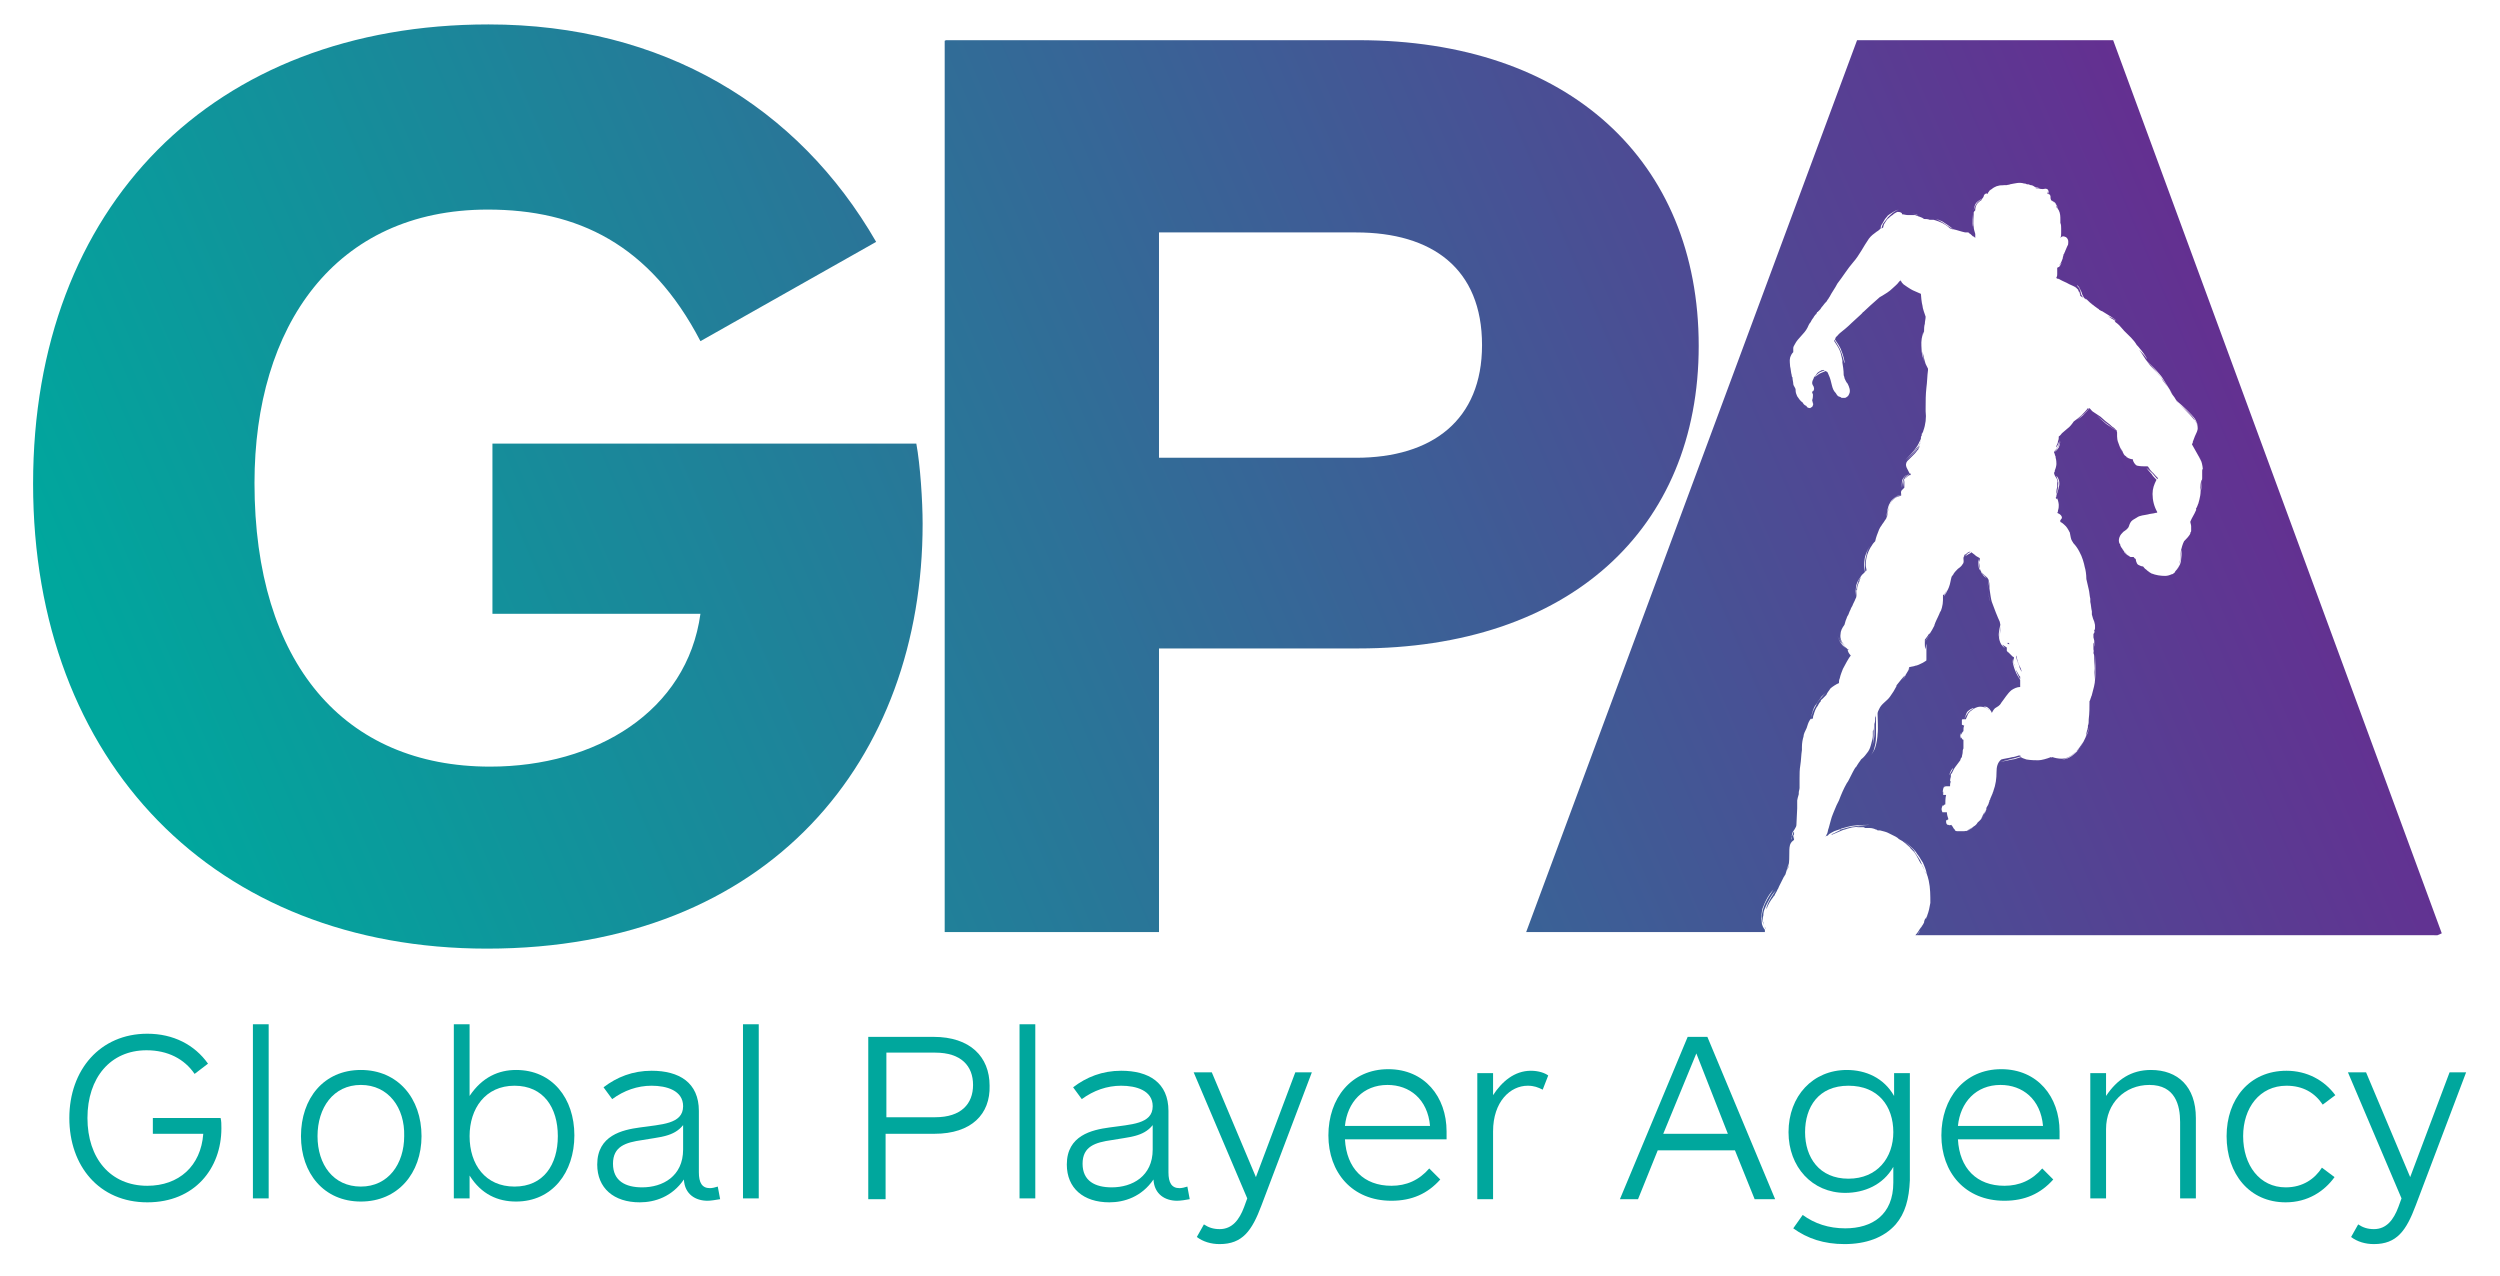 <?xml version="1.0" encoding="utf-8"?>
<!-- Generator: Adobe Illustrator 21.0.0, SVG Export Plug-In . SVG Version: 6.00 Build 0)  -->
<svg version="1.1" id="Layer_1" xmlns="http://www.w3.org/2000/svg" xmlns:xlink="http://www.w3.org/1999/xlink" x="0px" y="0px"
	 viewBox="0 0 317.3 162" style="enable-background:new 0 0 317.3 162;" xml:space="preserve">
<style type="text/css">
	.st0{fill:#00A79D;}
	.st1{clip-path:url(#SVGID_2_);fill:url(#SVGID_3_);}
	.st2{clip-path:url(#SVGID_5_);fill:url(#SVGID_6_);}
	.st3{clip-path:url(#SVGID_8_);fill:url(#SVGID_9_);}
	.st4{clip-path:url(#SVGID_11_);fill:url(#SVGID_12_);}
</style>
<rect x="32.1" y="130" class="st0" width="2" height="22.1"/>
<rect x="94.3" y="130" class="st0" width="2" height="22.1"/>
<rect x="129.4" y="130" class="st0" width="2" height="22.1"/>
<path class="st0" d="M215.3,133.7l-4.2,10.2h8.2L215.3,133.7z M222.7,152.2l-2.5-6.2h-9.8l-2.5,6.2h-2.3l8.6-20.6h2.5l8.6,20.6
	H222.7z"/>
<g>
	<defs>
		<path id="SVGID_1_" d="M4.2,61.4c0,35.4,23.1,59,57.6,59c36,0,55.3-24.1,55.3-53.9c0-2.9-0.3-7.5-0.8-10.2H62.5v21.6h26.4
			c-1.7,12.4-13.3,19.4-26.7,19.4c-18.5,0-29.9-13.1-29.9-36c0-19.9,10.2-34.7,29.6-34.7c11.4,0,20.6,4.4,27,16.7l22.3-12.6
			C101.3,13.5,84.1,3.1,62,3.1C27.1,3.1,4.2,26.1,4.2,61.4"/>
	</defs>
	<clipPath id="SVGID_2_">
		<use xlink:href="#SVGID_1_"  style="overflow:visible;"/>
	</clipPath>
	
		<linearGradient id="SVGID_3_" gradientUnits="userSpaceOnUse" x1="-293.667" y1="530.745" x2="-292.667" y2="530.745" gradientTransform="matrix(248.185 -110.146 -110.146 -248.185 131353.391 99460.602)">
		<stop  offset="0" style="stop-color:#00A79D"/>
		<stop  offset="1" style="stop-color:#662D91"/>
	</linearGradient>
	<polygon class="st1" points="-39.3,22.4 98.5,-38.8 160.6,101.1 22.8,162.3 	"/>
</g>
<g>
	<defs>
		<path id="SVGID_4_" d="M147.1,29.5h25c9.7,0,16,4.6,16,14.3c0,9.5-6.3,14.3-16,14.3h-25V29.5z M119.9,5.1v113.2h27.2v-36h25.3
			c26.7,0,43.2-15.1,43.2-38.4c0-23.5-16.5-38.8-43.2-38.8H119.9z"/>
	</defs>
	<clipPath id="SVGID_5_">
		<use xlink:href="#SVGID_4_"  style="overflow:visible;"/>
	</clipPath>
	
		<linearGradient id="SVGID_6_" gradientUnits="userSpaceOnUse" x1="-293.667" y1="530.731" x2="-292.667" y2="530.731" gradientTransform="matrix(248.185 -110.146 -110.146 -248.185 131369.406 99496.695)">
		<stop  offset="0" style="stop-color:#00A79D"/>
		<stop  offset="1" style="stop-color:#662D91"/>
	</linearGradient>
	<polygon class="st2" points="77.9,23.8 199.9,-30.3 257.6,99.8 135.6,153.9 	"/>
</g>
<g>
	<defs>
		<path id="SVGID_7_" d="M255,81.8C255,81.8,255,81.8,255,81.8C255,81.8,255,81.8,255,81.8c0-0.1,0-0.1,0-0.2c-0.1,0-0.1,0-0.2,0
			c0,0,0,0-0.1,0C254.9,81.7,255,81.8,255,81.8 M245,83.4C245,83.4,245,83.4,245,83.4C245,83.4,245,83.4,245,83.4 M280,59.9
			C280,59.9,280,59.9,280,59.9S280,59.9,280,59.9 M243.7,54.3C243.7,54.3,243.7,54.3,243.7,54.3C243.7,54.3,243.7,54.3,243.7,54.3
			 M233.9,45.6L233.9,45.6L233.9,45.6 M235.7,5.1l-42,113.2H224c0-0.1,0-0.2,0-0.3c-0.1-0.1-0.4-0.5-0.4-1c-0.1-0.6,0-1.3,0.1-1.7
			c0.1-0.3,0.4-1,0.7-1.5c0.3-0.5,0.7-0.9,0.7-0.9c0,0-0.3,0.4-0.6,0.9c-0.3,0.5-0.6,1.1-0.7,1.5c-0.1,0.3-0.3,1-0.1,1.6
			c0.1,0.5,0.3,0.8,0.4,1c0,0,0,0,0-0.1v0c-0.2-0.2-0.3-0.5-0.3-0.7c-0.1-0.3-0.1-0.6,0-0.9c0-0.4,0.1-0.7,0.2-0.9
			c0.1-0.3,0.4-0.9,0.7-1.4c0.3-0.5,0.7-0.9,0.7-0.9c0,0-0.3,0.4-0.6,0.9c-0.3,0.5-0.6,1.1-0.6,1.4c0,0,0,0.1,0,0.1
			c0.2-0.6,0.5-1.1,0.9-1.6c0,0,0-0.1,0.1-0.1c0.1-0.3,0.3-0.5,0.4-0.8c0.1-0.1,0.1-0.2,0.2-0.4c0.2-0.4,0.4-0.8,0.6-1.2
			c0.1-0.1,0.1-0.2,0.2-0.3c0.1-0.4,0.3-0.9,0.4-1.4c0.1-0.6,0-1.1,0-1.1c0,0,0.1,0.5,0,1.1c0,0.3-0.1,0.6-0.2,0.9
			c0.1-0.2,0.2-0.4,0.2-0.6c0.1-0.6,0.1-1.1,0.1-1.7c0-0.4,0-0.9,0.2-1.2c0.1-0.2,0.3-0.3,0.4-0.4c0-0.2,0-0.3,0-0.5c0,0,0,0,0,0
			c0,0.1-0.1,0.3-0.1,0.4c0-0.1,0-0.2,0-0.3c0-0.1,0-0.2,0.1-0.3c0-0.1,0-0.2,0-0.3c0,0,0-0.1,0-0.1c0,0.1-0.1,0.1-0.1,0.2
			c0,0.1-0.1,0.3-0.2,0.5c0,0.2,0,0.4,0,0.4c0,0-0.1-0.2,0-0.4c0-0.2,0.1-0.4,0.1-0.5c0-0.1,0.2-0.3,0.3-0.5
			c0.1-0.2,0.2-0.3,0.2-0.5c0-0.5,0.1-1.6,0.1-2.1c0-0.4,0-0.8,0-1.1c-0.1,0.4-0.1,0.8-0.1,1c-0.1,0.6-0.2,2.5-0.2,2.5
			c0,0,0.1-1.9,0.2-2.5c0-0.4,0.1-1.1,0.3-1.7c0-0.1,0-0.1,0-0.2c0-0.2,0.1-0.4,0.1-0.6c0-0.1,0-0.2,0-0.3c0,0,0-0.1,0-0.1
			c0-0.2,0-0.4,0-0.6c0-0.1,0-0.2,0-0.2c0-0.6,0-1.1,0.1-1.7c0.1-0.6,0.1-1.3,0.2-1.9c0-0.1,0-0.3,0-0.4c0-0.5,0.1-1,0.2-1.3
			c0-0.3,0.2-0.7,0.4-1.1c0.1-0.3,0.2-0.7,0.4-1c0.1-0.1,0.1-0.2,0.2-0.2c0-0.2,0-0.4,0.1-0.7c0.1-0.4,0.3-0.9,0.5-1.1
			c0.1-0.2,0.4-0.6,0.7-1c0.3-0.3,0.6-0.5,0.6-0.5c0,0-0.3,0.2-0.6,0.6c-0.3,0.3-0.6,0.7-0.7,1c-0.1,0.2-0.4,0.7-0.5,1.1
			c-0.1,0.3-0.1,0.5-0.1,0.7c0.1-0.1,0.1-0.1,0.2-0.1c0-0.1,0-0.3,0.1-0.5c0.1-0.4,0.3-0.9,0.5-1.1c0.1-0.2,0.2-0.4,0.4-0.6
			c0,0,0,0,0-0.1c0,0,0-0.1,0.1-0.1c0,0,0,0,0,0c0.2-0.2,0.4-0.4,0.6-0.6c0,0,0,0,0,0c0.1-0.3,0.4-0.6,0.5-0.8
			c0.2-0.2,0.8-0.6,1.1-0.7c0-0.2,0-0.4,0.1-0.6c0.1-0.5,0.3-0.9,0.4-1.2c0.2-0.4,0.8-1.5,1-1.7c-0.2-0.2-0.4-0.5-0.4-0.8
			c0,0,0,0,0,0c0,0,0,0,0,0c-0.2-0.1-0.7-0.5-0.8-0.7c-0.2-0.2-0.5-1-0.5-1c0,0,0.3,0.8,0.6,1c0.1,0.2,0.6,0.7,0.8,0.8c0,0,0,0,0,0
			c0,0,0-0.1,0-0.1c0,0,0,0,0,0c0,0,0,0,0,0c0,0-0.1,0-0.1,0c0,0-0.1-0.1-0.1-0.1c-0.2-0.2-0.5-0.4-0.5-0.5c-0.2-0.2-0.5-1-0.5-1
			c0,0,0.3,0.7,0.5,0.9c0.1,0.1,0.2,0.2,0.3,0.3c-0.4-0.4-0.7-0.9-0.6-1.5c0-0.4,0.2-0.8,0.5-1.2c0.1-0.4,0.2-0.7,0.3-0.9
			c0-0.1,0.1-0.2,0.2-0.4c0.1-0.3,0.2-0.5,0.3-0.7c0-0.1,0.1-0.2,0.2-0.4c0,0,0,0,0,0c0.1-0.3,0.3-0.6,0.4-0.9
			c0.2-0.3,0.1-0.6,0.1-1c0-0.1,0-0.1,0.1-0.1c0,0,0,0,0-0.1c0-0.3,0.1-0.6,0.2-0.8c0-0.1,0-0.1,0.1-0.2c0,0,0-0.1,0-0.1
			c0.1-0.2,0.1-0.3,0.2-0.5c-0.2,0.3-0.4,0.6-0.4,0.8c-0.2,0.4-0.3,1.6-0.3,1.6c0,0,0-1.3,0.2-1.6c0.1-0.4,0.9-1.4,0.9-1.4
			c0,0-0.2,0.2-0.4,0.5c0.1-0.1,0.1-0.2,0.2-0.2c0.1-0.1,0.2-0.2,0.3-0.3c0-0.1-0.1-0.5-0.1-0.9c0-0.5,0.1-1.1,0.2-1.3
			c0.1-0.3,0.3-0.8,0.6-1.2c0.3-0.4,0.6-0.7,0.6-0.7c0,0-0.4,0.3-0.6,0.7c-0.3,0.4-0.5,1-0.5,1.2c-0.1,0.3-0.2,0.8-0.2,1.3
			c0,0.4,0,0.8,0.1,0.9c0,0,0,0,0-0.1c0,0,0.1-0.1,0.1-0.1c0-0.2-0.1-0.4-0.1-0.7c0-0.5,0.1-1,0.2-1.3c0.1-0.3,0.3-0.8,0.6-1.2
			c0.1-0.2,0.3-0.4,0.4-0.5c0,0,0,0,0,0c0.1-0.5,0.3-1,0.5-1.5c0.1-0.2,0.2-0.4,0.3-0.5c0,0,0,0,0,0c0.1-0.2,0.3-0.4,0.4-0.6
			c0,0,0,0,0,0c0.1-0.1,0.2-0.3,0.3-0.5c0.1-0.5,0.2-1.5,0.5-1.8c0.1-0.2,0.5-0.7,1-0.8c0.1,0,0.2-0.1,0.3-0.1c0,0,0-0.1,0-0.1
			c-0.1,0-0.2,0.1-0.3,0.1c-0.5,0.2-0.9,0.6-1,0.9c-0.4,0.5-0.6,2.1-0.6,2.1c0,0,0.1-1.6,0.5-2.1c0.1-0.3,0.6-0.7,1-0.9
			c0.1,0,0.2-0.1,0.4-0.1c0-0.2-0.1-0.4,0.1-0.6c0.1-0.1,0.2-0.2,0.3-0.3c0,0,0,0,0,0c0-0.2,0-0.3,0-0.5c0,0,0-0.1,0-0.1
			c0-0.2,0-0.4,0.1-0.5c0.1-0.1,0.2-0.3,0.4-0.4c0.1-0.1,0.2-0.1,0.3-0.1c0-0.1,0-0.1,0-0.2c-0.1,0-0.2,0.1-0.3,0.2
			c-0.2,0.1-0.3,0.3-0.4,0.5c-0.2,0.2-0.2,1-0.2,1c0,0-0.1-0.8,0.1-1c0.1-0.1,0.2-0.4,0.4-0.5c0.1-0.1,0.3-0.1,0.3-0.1
			c0,0,0-0.1,0-0.1c-0.1,0-0.2,0.1-0.4,0.2c-0.2,0.1-0.4,0.4-0.4,0.5c-0.2,0.3-0.2,1.1-0.2,1.1c0,0-0.1-0.8,0.1-1.1
			c0.1-0.1,0.2-0.4,0.5-0.5c0.1-0.1,0.3-0.1,0.4-0.1c-0.2-0.6-0.8-1.1-0.3-1.7c0.3-0.3,0.6-0.6,0.9-0.9c0.2-0.2,0.3-0.4,0.5-0.6
			c0,0,0-0.1,0-0.1c0,0,0-0.1,0.1-0.1c0-0.1,0-0.2,0-0.2c-0.1,0.1-0.1,0.2-0.2,0.3c-0.3,0.5-1.5,1.6-1.5,1.6c0,0,1.2-1.2,1.5-1.7
			c0.1-0.1,0.2-0.3,0.3-0.5c0-0.1,0-0.2,0.1-0.3c0,0,0-0.1,0-0.1v0c0,0,0,0,0,0c0,0,0,0,0-0.1c0,0,0-0.1,0-0.1c0,0,0,0,0,0
			c0,0,0,0,0,0c0,0,0,0,0,0.1c0,0,0,0,0,0c0,0,0,0.1,0,0.1c-0.1,0.4-0.3,0.8-0.5,0.9c-0.3,0.5-1.5,1.6-1.5,1.6c0,0,1.2-1.2,1.4-1.6
			c0.2-0.2,0.4-0.7,0.6-1.1c0,0,0-0.1,0-0.1v0c0,0,0,0,0,0c0-0.1,0-0.2,0.1-0.3c0,0,0-0.1,0-0.1c0-0.2,0.1-0.3,0.1-0.4
			c0,0,0,0.1,0,0.3c0-0.1,0.1-0.3,0.1-0.4c0.3-0.8,0.4-1.7,0.3-2.5c0-0.1,0-0.2,0-0.3c0,0,0-0.1,0-0.1c0-0.9,0-1.7,0.1-2.6
			c0.1-0.7,0.1-1.5,0.2-2.2c-0.1-0.2-0.3-0.5-0.4-0.8c-0.2-0.6-0.4-1.3-0.4-1.6c0-0.3-0.1-1,0-1.6c0.1-0.6,0.3-1.1,0.3-1.1
			c0,0-0.2,0.5-0.2,1.1c-0.1,0.6,0,1.3,0,1.6c0,0.3,0.1,1,0.3,1.6c0.1,0.4,0.3,0.7,0.4,0.8c0-0.1,0-0.2,0-0.2v0c0,0,0,0,0,0
			c0,0,0,0,0,0v0c-0.1-0.2-0.2-0.4-0.3-0.6c-0.2-0.6-0.3-1.2-0.4-1.6c0-0.3-0.1-1,0-1.6c0-0.4,0.1-0.7,0.2-0.9c0-0.3,0-0.7,0.1-1
			c0-0.3,0.1-0.6,0.1-0.9c-0.1-0.3-0.4-1.1-0.4-1.4c-0.1-0.3-0.2-1.3-0.2-1.5c-0.4-0.2-1-0.4-1.3-0.6c-0.2-0.1-0.6-0.4-0.9-0.6
			c-0.1-0.1-0.3-0.3-0.3-0.4c-0.1,0-0.1-0.1-0.1-0.1c0,0,0,0,0-0.1c0,0.1-0.1,0.2-0.2,0.3c0,0,0,0,0,0c0,0,0,0,0,0
			c-0.2,0.3-0.6,0.6-0.8,0.8c-0.4,0.4-0.9,0.7-1.4,1c-0.1,0-0.1,0.1-0.2,0.1c-0.8,0.7-1.7,1.5-2.1,1.9c0,0-0.1,0-0.1,0.1
			c-0.1,0.1-0.1,0.1-0.2,0.2c-0.4,0.4-0.8,0.7-1.2,1.1c-0.5,0.5-1,0.9-1.5,1.3c0,0,0,0-0.1,0.1c0,0-0.1,0.1-0.1,0.1
			c-0.1,0.1-0.2,0.2-0.2,0.4c0.8-0.8,2.7-2.5,3.4-3.2c1-0.9,3.9-3.5,3.9-3.5c0,0-2.9,2.6-3.9,3.5c-0.7,0.7-2.7,2.4-3.5,3.1
			c0,0.1-0.1,0.2-0.1,0.3c0.2,0.3,0.7,1,0.8,1.4c0.2,0.4,0.5,1.6,0.4,1.6c0,0-0.3-1.2-0.5-1.6c-0.1-0.3-0.6-1.1-0.8-1.4
			c0,0.1,0,0.1,0,0.2c0.2,0.3,0.6,0.9,0.7,1.2c0.2,0.4,0.4,1.6,0.4,1.6c0,0,0-0.1-0.1-0.3c0.1,0.6,0.2,1.2,0.2,1.8l0,0
			c0,0.1,0.1,0.2,0.1,0.4c0.1,0.2,0.2,0.5,0.4,0.7c0.2,0.4,0.4,0.9,0.2,1.3c-0.1,0.3-0.3,0.4-0.5,0.5c0,0,0,0,0,0c0,0,0,0-0.1,0
			c-0.1,0-0.2,0-0.3,0c-0.1,0-0.1,0-0.2-0.1c-0.1,0-0.2-0.1-0.3-0.1c-0.1-0.1-0.2-0.2-0.3-0.4c-0.3-0.3-0.4-0.6-0.5-1
			c-0.1-0.4-0.2-0.9-0.4-1.3c-0.1-0.2-0.1-0.3-0.2-0.4c-0.1,0-0.1-0.1-0.2-0.1c-0.2,0.1-0.5,0.2-0.7,0.3c-0.2,0.1-0.7,0.5-0.7,0.5
			c0,0,0.4-0.5,0.6-0.6c0.1-0.1,0.5-0.2,0.7-0.3c-0.1,0-0.2-0.1-0.3,0c0,0-0.1,0-0.1,0c-0.1,0-0.1,0.1-0.2,0.1
			c-0.2,0.1-0.3,0.2-0.4,0.3c0,0.1-0.1,0.1-0.1,0.2c0,0-0.1,0.1-0.1,0.1c-0.1,0.1-0.2,0.2-0.2,0.3c-0.1,0.2-0.2,0.4-0.2,0.6
			c0,0.2,0.1,0.3,0.2,0.5c0,0,0,0,0,0c0,0.1,0.1,0.3,0,0.4c0,0,0,0,0,0c0,0.1-0.1,0.2-0.2,0.2c0,0,0,0,0,0.1c0,0,0,0,0,0
			c0,0.1,0.1,0.2,0.1,0.3c0,0.2,0,0.4-0.1,0.7c0,0.1,0.1,0.3,0.1,0.4c0,0,0,0.1,0,0.1c0.1-0.1,0.1-0.2,0.1-0.3c0,0,0,0.2-0.1,0.4
			c0,0.1-0.1,0.3-0.2,0.3c-0.1,0-0.1,0.1-0.1,0.1c-0.1,0-0.4,0-0.5-0.2c0,0,0-0.1-0.1-0.1c-0.2-0.1-0.3-0.2-0.4-0.4
			c-0.3-0.2-0.5-0.5-0.7-0.8c-0.1-0.2-0.2-0.5-0.2-0.7c0,0,0-0.1,0-0.1c0-0.3-0.3-0.5-0.3-0.8c0-0.2-0.1-0.5-0.1-0.8
			c-0.1-0.1-0.1-0.2-0.1-0.3c-0.1-0.3-0.1-0.7-0.2-1.1c0-0.3-0.1-0.7,0-1.1c0.1-0.3,0.2-0.5,0.4-0.7c0,0,0,0,0,0c0,0,0,0,0,0
			c0-0.2,0-0.3,0-0.5c0-0.2,0.1-0.3,0.2-0.5c0.4-0.8,1.2-1.3,1.6-2.1c0.1-0.2,0.2-0.5,0.4-0.7c0.1-0.2,0.2-0.4,0.3-0.5
			c0.1-0.1,0.1-0.2,0.2-0.3v0c0.1-0.1,0.1-0.2,0.2-0.2c0-0.1,0.1-0.1,0.1-0.2c0,0,0-0.1,0.1-0.1c0.1-0.1,0.1-0.1,0.2-0.2
			c0.1-0.1,0.2-0.2,0.3-0.4c0.2-0.2,0.3-0.4,0.5-0.6l0,0c0,0,0,0,0,0h0c0,0,0,0,0.1-0.1c0.1-0.1,0.1-0.2,0.2-0.3c0,0,0,0,0,0
			c0.1-0.1,0.1-0.2,0.2-0.3c0,0,0,0,0,0c0.3-0.6,0.7-1.1,1-1.7c0.7-0.9,1.3-1.9,2-2.7c0.8-0.9,1.3-2,2-3c0.3-0.4,0.6-0.6,1-0.9
			c0.2-0.1,0.4-0.3,0.5-0.4c0-0.1,0-0.4,0.2-0.6c0.2-0.4,0.4-0.7,0.6-0.9c0.1-0.2,0.5-0.4,0.8-0.6c0.3-0.2,0.7-0.3,0.7-0.3
			c0,0-0.3,0.1-0.6,0.3c-0.3,0.2-0.6,0.5-0.8,0.7c-0.1,0.2-0.4,0.5-0.6,0.8c-0.1,0.2-0.2,0.5-0.2,0.6c0.1,0,0.1-0.1,0.2-0.1
			c0-0.1,0.1-0.3,0.1-0.4c0.2-0.3,0.4-0.7,0.6-0.8c0.1-0.1,0.3-0.3,0.5-0.4c0.2-0.2,0.4-0.3,0.6-0.4c0.2-0.1,0.3-0.1,0.3-0.1
			c0,0-0.1,0-0.3,0.1c0.2,0,0.3,0,0.5,0.1c0,0,0.1,0.1,0.1,0.1c0,0,0,0,0,0.1c0.2,0,0.5,0.1,0.7,0.1c0.2,0,0.4,0,0.6,0c0,0,0,0,0,0
			c0.1,0,0.2,0,0.3,0c-0.4-0.1-1.1-0.2-1.1-0.1c0,0,1.1,0,1.4,0.2c0.1,0,0.2,0.1,0.3,0.1c0.2,0.1,0.3,0.1,0.5,0.2
			c-0.3-0.2-0.6-0.4-0.8-0.4c-0.2-0.1-0.5-0.2-0.8-0.2c-0.2,0-0.4,0-0.5,0c-0.1,0-0.1,0-0.1,0c0,0,0.1,0,0.1,0c0.1,0,0.3,0,0.5,0
			c0.3,0,0.7,0.1,0.9,0.2c0.2,0.1,0.5,0.3,0.8,0.5c0.2,0,0.5,0,0.7,0.1c0.1,0,0.3,0,0.5,0c0.4,0.1,0.9,0.3,1.1,0.4
			c0.2,0.1,0.7,0.4,1,0.7c0.1,0,0.2,0.1,0.3,0.1c0,0,0.1,0,0.1,0c-0.4-0.2-1.1-0.7-1.4-0.9c-0.2-0.1-0.7-0.4-1.1-0.5
			c-0.3-0.1-0.6-0.1-0.8,0c-0.1,0-0.1,0-0.1,0c0,0,0.1,0,0.1,0c0.2,0,0.4,0,0.7,0c0.5,0.1,1,0.3,1.2,0.4c0.3,0.2,1.1,0.7,1.4,1
			c0.5,0.1,1,0.3,1.5,0.4c0.1,0,0.2,0,0.3,0c0.1,0,0.2,0,0.2,0.1c0,0,0,0,0,0c0.1,0,0.4,0.3,0.5,0.4c0.1,0,0.2,0.1,0.3,0.2
			c-0.1-0.4-0.3-1.1-0.3-1.4c-0.1-0.4,0-1.6,0-1.6c0,0,0,1.2,0,1.6c0,0.3,0.2,1.1,0.3,1.4c0,0,0,0,0,0c0-0.2,0-0.4,0-0.5
			c-0.1-0.3-0.2-0.7-0.2-0.9c-0.1-0.4,0-1.6,0-1.6c0,0,0,0.1,0,0.3c0-0.1,0-0.2,0-0.3c0,0,0-0.1,0-0.1c0,0,0-0.1,0-0.1
			c0-0.1,0.1-0.2,0.2-0.3c0,0,0,0,0-0.1c0,0,0,0,0,0c0-0.2,0.1-0.6,0.3-0.8c0.1-0.1,0.3-0.3,0.5-0.4c0-0.1,0.1-0.2,0.1-0.2
			c-0.1,0.1-0.6,0.4-0.7,0.6c-0.2,0.2-0.4,0.9-0.4,0.9c0,0,0.1-0.7,0.3-0.9c0.1-0.2,0.6-0.5,0.8-0.6c0.1-0.1,0.2-0.3,0.2-0.4
			c0.1-0.2,0.3-0.3,0.5-0.2c0-0.1,0.1-0.3,0.3-0.5c0.3-0.3,0.7-0.4,0.9-0.5c0.4-0.1,1.6-0.1,1.6-0.2c0,0-1.1,0.1-1.5,0.2
			c-0.2,0-0.6,0.2-0.9,0.4c-0.2,0.2-0.3,0.4-0.4,0.5c0,0,0,0,0,0c0.1-0.2,0.3-0.4,0.5-0.5c0.2-0.2,0.5-0.3,0.7-0.4
			c0.3-0.1,0.9-0.1,1.2-0.1c0.1,0,0.3-0.1,0.4-0.1c0.6-0.1,1.2-0.3,1.8-0.1c0,0,0.1,0,0.1,0c0.1,0,0.2,0.1,0.3,0.1c0,0,0.1,0,0.1,0
			c0,0,0,0,0.1,0c-0.2-0.1-0.3-0.1-0.3-0.1c0,0,0.3,0.1,0.5,0.2c0,0,0,0,0,0c0.2,0,0.4,0.1,0.5,0.2c0.3,0.1,0.7,0.2,0.7,0.2
			c0,0-0.3,0-0.6-0.1c0,0,0.1,0.1,0.1,0.1c0.3,0,0.5,0.1,0.8,0.1c0,0,0.1,0,0.1,0c0.2,0,0.3-0.1,0.5,0c0.3,0.1,0.2,0.7,0.2,0.7
			c0,0,0-0.2-0.1-0.4c0,0,0,0.1,0,0.1c0,0.1,0,0.2-0.1,0.2c0,0,0,0,0,0c0.2,0,0.4,0.1,0.4,0.2c0.1,0.1,0,0.4,0.1,0.5
			c0,0,0,0.1,0,0.1c0,0,0.5,0.3,0.6,0.5c0.2,0.1,0.3,0.7,0.3,0.7c0,0-0.2-0.6-0.3-0.7c-0.1-0.2-0.5-0.5-0.5-0.5c0,0,0,0,0,0
			c0.1,0.1,0.3,0.2,0.4,0.3c0.1,0.1,0.2,0.3,0.2,0.5c0,0,0,0.1,0,0.1c0.1,0.1,0.2,0.2,0.3,0.4c0.2,0.4,0.2,0.8,0.2,1.2
			c0,0,0,0.1,0,0.1v0c0,0.1,0,0.2,0,0.3c0,0,0,0,0,0c0.1,0.2,0.1,0.5,0.1,0.7c0,0.1,0,0.2,0,0.3c0,0,0,0.1,0,0.1c0,0,0,0.1,0,0.2
			c0,0.2,0,0.4-0.1,0.6c0.1-0.1,0.2-0.2,0.4-0.2c0,0,0.1,0,0.1,0c-0.1,0-0.2,0-0.2,0c0,0,0,0,0,0c0.1,0,0.2,0,0.4,0.1
			c0.2,0.1,0.3,0.4,0.3,0.5c0,0.1,0,0.1,0,0.2c0,0.1,0,0.3-0.1,0.4c-0.1,0.2-0.2,0.5-0.3,0.7c0,0.1-0.1,0.2-0.1,0.2
			c0,0.1,0,0.1-0.1,0.2c0,0.2-0.1,0.3-0.1,0.5c-0.1,0.3-0.2,0.5-0.3,0.7c0,0.1-0.1,0.1-0.1,0.1c0,0,0,0,0,0.1
			c0.1-0.1,0.3-0.4,0.3-0.4c0,0-0.2,0.4-0.3,0.5c0,0.1-0.2,0.1-0.3,0.2c0,0.1,0,0.5,0,0.6c0,0,0,0.1,0,0.2c0,0.1,0,0.3-0.1,0.4
			c0,0,0,0,0,0.1v0c0,0,0,0,0,0c0,0,0,0,0,0c0,0,0,0,0,0c0.2,0.1,0.3,0.2,0.5,0.3c-0.3-0.2-0.5-0.3-0.5-0.3c0,0,0.1,0.1,0.3,0.1
			c0.3,0.2,0.8,0.4,1,0.5c0.3,0.2,1.3,0.6,1.3,0.6c0,0-0.3-0.1-0.5-0.2c0.2,0.1,0.4,0.2,0.5,0.3c0.1,0.1,0.2,0.2,0.2,0.3
			c0,0,0,0.1,0,0.1c0.1,0.1,0.2,0.3,0.2,0.4c0,0,0,0.1,0,0.1c0,0,0.1,0.1,0.1,0.1c0-0.1-0.1-0.2-0.1-0.2c-0.1-0.3-0.4-0.9-0.5-0.9
			c0,0,0.5,0.6,0.5,0.8c0,0.1,0.1,0.2,0.1,0.3c0.1,0.1,0.2,0.1,0.3,0.2c-0.1-0.2-0.3-0.4-0.3-0.6c0-0.1-0.1-0.4-0.2-0.6
			c-0.1-0.2-0.3-0.3-0.3-0.4c0,0,0.2,0.1,0.3,0.3c0.1,0.2,0.2,0.4,0.3,0.6c0,0.2,0.2,0.5,0.3,0.7c0.1,0.1,0.2,0.2,0.3,0.2
			c0.2,0.2,0.5,0.4,0.7,0.6c0,0,0.1,0,0.1,0.1c-0.5-0.4-1-0.9-1.1-1c0.1,0.1,1.3,1.2,1.8,1.5c0,0,0.1,0,0.1,0.1
			c0.2,0.1,0.3,0.2,0.4,0.2c0.5,0.3,1.8,1.1,1.8,1.2c0,0-0.1-0.1-0.3-0.2c-0.1-0.1-0.4-0.2-0.8-0.4c0.2,0.1,0.4,0.3,0.6,0.4
			c0,0,0,0,0,0c0.1,0,0.1,0.1,0.2,0.1c0,0,0,0,0,0c0.1,0.1,0.2,0.1,0.2,0.2c-0.1-0.1-0.1-0.1-0.1-0.1c0,0,0,0.1,0.1,0.2
			c0.3,0.2,0.5,0.4,0.7,0.7c-0.3-0.4-0.6-0.8-0.7-0.9c0.1,0.2,0.6,0.7,1.1,1.3c0.6,0.6,1.2,1.1,1.6,1.8c0,0,0.1,0.1,0.1,0.1
			c0.2,0.2,0.3,0.4,0.5,0.6c0.4,0.5,0.7,1,0.7,1.1c0,0-0.3-0.5-0.8-1c-0.1-0.1-0.1-0.1-0.2-0.2c0.4,0.5,0.7,1.1,1.1,1.6
			c0.1,0.1,0.2,0.3,0.3,0.4c0.6,0.6,1.3,1.3,1.5,1.7c0,0.1,0.1,0.1,0.1,0.2c0,0,0,0,0,0c0.4,0.5,0.8,1,1.1,1.6
			c0.1,0.2,0.3,0.4,0.5,0.7c0,0,0,0,0.1,0.1c-0.4-0.5-1.3-2-1.7-2.5c-0.4-0.7-2.1-2.4-2.1-2.5c0,0.1,1.8,1.7,2.2,2.5
			c0.4,0.6,1.3,2.1,1.6,2.6c0.1,0.1,0.1,0.1,0.2,0.2c0.5,0.4,1.8,1.6,2.2,2.2c0.1,0.2,0.3,0.5,0.3,0.8c0.1,0.4,0,0.7-0.2,1.1
			c-0.2,0.4-0.3,0.8-0.4,1c0,0.1,0.1,0.1,0.1,0.2c0.1-0.2,0.3-0.6,0.4-1.1c0.1-0.3,0.2-0.8,0.1-1.1c-0.1-0.4-0.2-0.7-0.4-0.8
			c-0.5-0.7-2.3-2.4-2.3-2.4c-0.1,0,1.9,1.6,2.3,2.3c0.1,0.2,0.3,0.5,0.4,0.9c0.1,0.4,0,0.8-0.2,1.2c-0.2,0.5-0.4,0.9-0.5,1.1
			c0.3,0.5,0.6,1.1,0.9,1.6c0.1,0.2,0.2,0.4,0.3,0.6c-0.1-0.5-0.9-1.9-1-1.9c0,0,0.9,1.3,1,1.9c0.1,0.3,0.2,0.8,0.2,1.3
			c0,0.5,0,0.8,0,0.9c0,0,0-0.4,0-0.9c0-0.1,0-0.3-0.1-0.4c0,0.2,0,0.3,0,0.5c0,0.2,0,0.4,0,0.6c0,0.2,0,0.3,0,0.3c0,0,0-0.1,0-0.2
			c0,0.1,0,0.2-0.1,0.3c-0.2,0.6-0.1,1.2-0.1,1.8c0-0.1,0-0.3,0-0.3c0-0.4,0.2-1.6,0.2-1.6c0,0-0.1,1.2-0.2,1.6
			c0,0.4-0.3,1.5-0.3,1.5c0,0,0-0.2,0.1-0.4c-0.1,0.3-0.2,0.7-0.4,1c0,0,0.1,0.1,0,0.2c-0.2,0.5-0.5,0.9-0.7,1.4c0,0,0,0.1,0,0.1
			c0,0.1,0.1,0.3,0.1,0.5c0,0.1,0,0.3,0,0.4c0,0.1,0,0.1,0,0.2c0,0.1-0.1,0.2-0.1,0.2c0,0,0,0,0,0.1c-0.1,0.3-0.6,0.8-0.8,1
			c-0.2,0.4-0.3,0.8-0.4,1.2c0,0.3-0.1,1.3-0.2,1.7c0,0.2-0.2,0.6-0.5,0.9c-0.1,0.2-0.2,0.3-0.4,0.4c0.1-0.1,0.3-0.2,0.4-0.3
			c0.3-0.3,0.5-0.8,0.5-1c0.2-0.5,0.2-1.8,0.3-1.8c0,0,0,1.3-0.2,1.8c-0.1,0.2-0.3,0.7-0.6,1c-0.2,0.2-0.4,0.3-0.5,0.3
			c-0.2,0.1-0.5,0.2-0.8,0.2c-0.6,0-1.2-0.1-1.7-0.3c-0.1,0-0.1-0.1-0.2-0.1c-0.1-0.1-0.3-0.2-0.4-0.3c0,0-0.1-0.1-0.1-0.1
			c-0.2-0.1-0.3-0.3-0.4-0.4c0,0,0,0,0,0c0,0,0,0,0,0c-0.2,0-0.4-0.1-0.6-0.2c-0.2-0.1-0.2-0.3-0.3-0.5c0-0.1,0-0.2-0.1-0.3
			c-0.1,0-0.1-0.1-0.2-0.2c0,0,0,0,0,0c0,0,0,0,0,0c0,0,0,0-0.1,0c0.1,0,0.1,0,0.1,0c0,0-0.1,0-0.1,0c-0.1,0-0.2,0-0.2,0h0
			c0,0-0.1,0-0.1,0c0,0,0,0,0,0c-0.2-0.1-0.5-0.3-0.7-0.5c0,0,0,0,0,0c-0.1-0.1-0.1-0.1-0.1-0.2c0,0-0.1-0.1-0.1-0.1
			c-0.1-0.1-0.2-0.3-0.3-0.5c0.1,0.2,0.3,0.4,0.4,0.6c0,0,0,0,0,0c0.1,0.1,0.2,0.2,0.3,0.3c0,0,0,0,0,0c0,0,0,0,0,0c0,0,0,0,0,0
			c0.1,0.1,0.2,0.2,0.4,0.3c0,0,0,0,0,0c0.3,0.2,0.6,0.2,0.6,0.2c0,0-0.3,0-0.6-0.2c-0.3-0.2-0.6-0.4-0.7-0.6
			c-0.1-0.1-0.4-0.5-0.5-0.8c0-0.1,0-0.2-0.1-0.2c-0.1-0.3-0.1-0.5,0-0.8c0.1-0.3,0.3-0.5,0.5-0.7c0.3-0.2,0.6-0.4,0.7-0.7
			c0.1-0.3,0.2-0.6,0.5-0.8c0.2-0.1,0.3-0.2,0.5-0.3c0.4-0.3,1-0.3,1.4-0.4c0.3-0.1,0.7-0.1,1-0.2c0.1,0,0.2,0,0.2-0.1
			c-0.4-0.7-0.6-1.5-0.6-2.3c0-0.7,0.2-1.2,0.5-1.8c-0.2-0.2-0.5-0.5-0.6-0.7c-0.2-0.2-0.7-0.8-0.7-0.9c0,0.1,0.6,0.6,0.8,0.8
			c0.1,0.1,0.4,0.5,0.6,0.7c0,0,0.1-0.1,0.1-0.1c-0.2-0.2-0.5-0.5-0.6-0.6c-0.2-0.2-0.7-0.8-0.7-0.8c0,0,0.6,0.6,0.7,0.8
			c0.1,0.1,0.4,0.5,0.6,0.7c0,0,0,0,0,0c-0.4-0.6-0.9-1-1.3-1.6c-0.5,0-1,0-1.4-0.1c-0.2-0.1-0.5-0.5-0.5-0.8
			c-0.2,0-0.5-0.1-0.7-0.2c0,0-0.1,0-0.1-0.1c0,0,0,0,0,0c0.1,0.2,0.3,0.2,0.3,0.2c0,0-0.2-0.1-0.4-0.3c0,0,0,0,0,0
			c-0.2-0.1-0.3-0.3-0.4-0.6c-0.2-0.3-0.3-0.5-0.4-0.7c-0.1-0.2-0.3-0.7-0.3-1.1c0-0.2,0-0.4,0-0.6c0,0,0-0.1-0.1-0.1
			c0,0-0.1,0-0.1-0.1c0,0.1,0,0.4,0.1,0.7c0.1,0.4,0.3,0.9,0.4,1.2c0.1,0.2,0.3,0.7,0.6,1.1c0.3,0.4,0.6,0.6,0.6,0.6
			c0,0-0.3-0.2-0.6-0.6c-0.3-0.4-0.5-0.8-0.6-1.1c-0.1-0.2-0.3-0.7-0.3-1.2c-0.1-0.3-0.1-0.6,0-0.7c-0.4-0.2-0.8-0.5-1.1-0.7
			c-0.4-0.2-1.5-1.3-1.5-1.3c0,0,1.1,1,1.6,1.3c0.2,0.2,0.7,0.5,1,0.7c0,0,0,0,0,0c-0.1-0.1-0.3-0.3-0.4-0.4
			c-0.2-0.1-0.4-0.3-0.5-0.4c-0.3-0.2-0.9-0.7-1.2-1c-0.3-0.2-0.6-0.4-0.9-0.6c-0.2-0.1-0.3-0.3-0.5-0.5c-0.2,0.3-0.6,0.7-0.8,0.9
			c-0.3,0.3-1.2,0.9-1.2,1c0,0,0.8-0.7,1.1-1c0.2-0.1,0.6-0.6,0.8-0.8c0,0-0.1-0.1-0.1-0.1c-0.2,0.3-0.6,0.7-0.8,0.9
			c-0.2,0.2-0.7,0.6-1,0.8c-0.2,0.3-0.5,0.7-0.8,0.9c-0.2,0.2-0.5,0.4-0.7,0.6c-0.1,0.1-0.2,0.3-0.4,0.4c0,0.2,0,0.4-0.1,0.6
			c0,0.2-0.1,0.4-0.2,0.6c0,0.1,0,0.1,0,0.2c0.1-0.1,0.1-0.1,0.1-0.2c0.1-0.1,0.3-0.7,0.3-0.7c0,0-0.1,0.6-0.2,0.8
			c0,0.1-0.2,0.3-0.3,0.4c0,0,0,0.1-0.1,0.1c0,0.1-0.1,0.1-0.1,0.2c0.1,0,0.4-0.5,0.5-0.6c0.1-0.2,0.3-0.8,0.3-0.8
			c0,0-0.1,0.6-0.2,0.8c-0.1,0.2-0.5,0.6-0.6,0.6c0,0.1,0.1,0.2,0.1,0.3c0,0,0,0,0,0c0,0.1,0.1,0.2,0.1,0.3c0,0,0,0.1,0,0.1
			c0.1,0.3,0.1,0.7,0.1,0.8c0,0.2-0.1,0.6-0.2,0.8c0,0.1,0,0.2-0.1,0.3c0,0.2,0.1,0.4,0.3,0.7c0.1,0.2,0.2,0.4,0.1,0.6
			c0,0,0,0.1,0,0.1c0,0.2,0,0.3,0,0.4c0,0.1-0.1,0.3-0.1,0.6c0,0,0,0,0,0.1c0,0.1,0,0.2,0,0.3c0.1-0.3,0.2-0.8,0.2-1
			c0-0.2,0.1-0.5,0-0.8c-0.1-0.3-0.2-0.5-0.2-0.6c0,0,0.2,0.2,0.3,0.5c0.1,0.3,0.1,0.7,0,0.9c0,0.2-0.2,0.8-0.3,1.1
			c0,0.1,0,0.2-0.1,0.3c0,0,0,0,0,0c0.1,0.1,0.1,0.1,0.2,0.2c0,0,0,0,0,0c0-0.1,0-0.2,0-0.2c0,0,0.2,0.6,0.2,0.9
			c0,0.2-0.1,0.9-0.1,0.9c0,0,0.1-0.7,0.1-0.9c0-0.1,0-0.2,0-0.3c0,0.1,0,0.2,0,0.2c0,0.3,0,0.5-0.1,0.8c0,0.1,0,0.2-0.1,0.3l0,0v0
			c0,0,0.1,0,0.1,0.1c0-0.1,0-0.1,0-0.1c0,0,0,0.1,0.1,0.1c0.2,0.1,0.4,0.3,0.4,0.5c0,0.2-0.3,0.3-0.2,0.5c0,0.1,0.1,0.1,0.1,0.1
			c0.2,0.1,0.5,0.4,0.6,0.5c0.2,0.2,0.5,0.8,0.5,0.8c0,0,0-0.1-0.1-0.2c0,0.1,0.1,0.1,0.1,0.2c0.1,0.4,0.1,0.8,0.3,1.1
			c0.1,0.1,0.1,0.2,0.2,0.3c0.2,0.2,0.5,0.6,0.7,1c0.4,0.7,0.6,1.5,0.7,2c0.1,0.3,0.2,0.9,0.2,1.5c0.1,0.4,0.2,0.9,0.3,1.3
			c0.1,0.4,0.1,0.8,0.2,1.2c0,0.1,0,0.3,0,0.4c0.1,0.4,0.1,0.8,0.2,1.2c0,0,0,0.1,0,0.1c0,0.1,0,0.2,0,0.3c0.1,0.4,0.2,0.7,0.3,0.9
			c0,0.1,0.1,0.3,0.1,0.5c0,0.1,0,0.2,0,0.3c0,0.1,0,0.2-0.1,0.3c0,0,0,0,0,0c0,0,0,0.1,0,0.1c0,0,0.1,0.1,0,0.2
			c0,0.1-0.1,0.1-0.1,0.2c0,0,0,0.1,0,0.1c0,0.1,0,0.2,0,0.3c0,0.1,0.1,0.3,0.1,0.4c0,0.1,0,0.3-0.1,0.4c0,0.1,0,0.3,0,0.4
			c0,0.1,0,0.2,0,0.3c0,0.2,0.1,0.3,0.1,0.5c0-0.1,0-0.6,0-0.8c0-0.2,0.1-0.8,0.1-0.8c0,0,0,0.6-0.1,0.8c0,0.2-0.1,0.6-0.1,0.8
			c0.1,0.2,0.1,0.4,0.1,0.5c0-0.1,0-0.2,0-0.2c0,0,0,0.1,0,0.3c0,0,0,0.1,0,0.1c0,0.6,0.1,1.1,0,1.7c0,0.3,0,0.6,0,0.9c0,0,0,0,0,0
			c0,0.4,0,0.7-0.1,1.1c0.1-0.4,0.1-0.7,0.1-1c0.1-0.8,0.1-3.1,0.1-3.1c0,0,0.1,2.3,0,3.1c0,0.4-0.2,1.2-0.4,1.9
			c0,0.1-0.1,0.2-0.1,0.3c-0.1,0.2-0.1,0.4-0.2,0.5c0,0.8,0,1.5-0.1,2.3c0,0.3,0,0.6-0.1,0.8c0,0,0,0,0,0c0,0,0,0,0,0.1
			c0,0.1,0,0.3-0.1,0.4c0.1-0.2,0.1-0.3,0.1-0.3c0,0,0,0.2-0.1,0.4c-0.1,0.3-0.1,0.6-0.2,0.9c-0.2,0.4-0.5,0.9-0.7,1.3
			c-0.2,0.2-0.3,0.4-0.5,0.5c-0.3,0.3-1,0.9-1.8,0.9c-0.5,0-0.9-0.1-1.2-0.2c-0.1,0-0.1,0.1-0.2,0.1c0.2,0.1,0.7,0.3,1.4,0.2
			c0.8-0.1,1.6-0.7,1.8-1c0.3-0.3,0.8-1,1.2-1.8c0.3-0.7,0.5-1.3,0.5-1.4c0,0-0.1,0.7-0.5,1.4c-0.3,0.7-0.8,1.5-1.1,1.8
			c-0.3,0.3-1,1-1.9,1c-0.7,0.1-1.2-0.2-1.4-0.3c-0.5,0.2-1.2,0.4-1.6,0.4c-0.3,0-0.9,0-1.5-0.1c-0.3-0.1-0.6-0.2-0.7-0.3
			c-0.4,0.1-0.8,0.3-1.1,0.3c-0.4,0.1-1.5,0.3-1.5,0.3c0,0,1.1-0.3,1.5-0.4c0.2,0,0.7-0.2,1.1-0.3c0,0-0.1-0.1-0.1-0.1
			c-0.1,0-0.1,0-0.2,0c-0.3,0.1-0.6,0.2-0.8,0.2c-0.3,0.1-1.1,0.2-1.4,0.3c-0.5,0.4-0.6,1-0.6,1.6c0,0.8-0.1,1.6-0.4,2.4
			c0,0.1-0.1,0.2-0.1,0.3c-0.1,0.2-0.2,0.5-0.3,0.7c0,0,0,0,0,0c0,0,0,0,0,0c0,0,0,0,0,0c0,0.1,0,0.1-0.1,0.2c0,0,0,0.1,0,0.1
			c0,0,0,0,0,0c-0.1,0.2-0.1,0.4-0.2,0.5c0,0.1-0.1,0.1-0.1,0.2c-0.2,0.5-0.4,0.9-0.5,1.2c-0.2,0.3-0.6,0.9-1.1,1.4
			c-0.5,0.5-1,0.7-1,0.7c0,0,0.5-0.2,1-0.7c0.5-0.4,0.9-1.1,1-1.4c0.1-0.2,0.2-0.4,0.4-0.7c0-0.1,0.1-0.2,0.1-0.3
			c0-0.1,0-0.1,0.1-0.2c0,0.1-0.1,0.2-0.1,0.3c0,0,0,0,0,0c0,0,0,0,0,0c0,0,0,0,0,0.1c-0.1,0.1-0.1,0.3-0.2,0.4
			c-0.2,0.4-0.5,0.9-0.9,1.2c-0.1,0.2-0.3,0.4-0.5,0.5c-0.4,0.4-0.9,0.6-1,0.6c0,0,0.4-0.2,0.8-0.5c-0.3,0.3-0.7,0.5-1,0.5
			c-0.2,0-0.4,0-0.6,0c-0.1,0-0.1,0-0.2,0c0,0-0.1,0-0.1,0c-0.2,0-0.3-0.1-0.3-0.2c0,0,0,0-0.1-0.1c-0.1-0.1-0.1-0.2-0.2-0.3
			c0,0,0-0.1-0.1-0.1c0,0,0-0.1,0-0.1c0,0,0,0,0,0c-0.1,0-0.3,0.1-0.4,0c0,0,0,0,0,0c0,0,0,0,0,0c0,0,0,0-0.1,0
			c-0.2-0.1-0.2-0.3-0.2-0.5c0-0.1,0-0.1,0.1-0.1c0-0.1,0-0.1,0-0.1c0,0,0,0,0,0.1c0.1,0,0.1,0,0.1-0.1c0,0,0,0,0,0c0,0,0,0,0,0
			c0,0,0,0,0.1,0c-0.1-0.3-0.2-0.6-0.2-0.9c0,0,0,0-0.1,0c-0.1,0-0.2,0-0.4,0c-0.1,0-0.1,0-0.1-0.1c-0.1-0.2-0.1-0.4,0-0.6
			c0,0,0,0,0,0c0-0.1,0.1-0.2,0.1-0.2c0,0,0,0,0,0.1c0.1-0.1,0.2-0.2,0.3-0.2c0,0,0,0,0,0v0c0-0.3,0-0.8,0.1-1.2c-0.1,0-0.2,0-0.3,0
			c0,0,0,0,0,0c0,0,0,0,0,0c0,0,0,0,0,0c0,0-0.1,0-0.1-0.1c0,0,0,0,0-0.1c0,0,0,0,0-0.1c0,0,0,0,0-0.1c0-0.1,0-0.1,0-0.2
			c0,0.2,0.1,0.6,0.1,0.6c0,0-0.2-0.4-0.1-0.6c0-0.2,0.2-0.6,0.2-0.6c0,0,0,0.2-0.1,0.3c0,0,0-0.1,0.1-0.1c0,0,0.1,0,0.1-0.1
			c0-0.1,0-0.1,0-0.1c0,0,0,0,0,0.1c0.1,0,0.1,0,0.2,0c0.1,0,0.2,0,0.4,0c0-0.2,0-0.4,0.1-0.6c0-0.1,0-0.2,0-0.2
			c0,0.1,0,0.2-0.1,0.2c0,0,0-0.3,0.1-0.6c0,0,0-0.1,0-0.1c0,0,0-0.1,0-0.1c0,0,0-0.1,0-0.1c0,0,0-0.1,0.1-0.1
			c0.1-0.2,0.2-0.4,0.3-0.6c0.1-0.2,0.6-0.8,0.8-1.1c0-0.1,0.1-0.2,0.1-0.4c0,0-0.8,1-1,1.4c-0.1,0.2-0.3,0.6-0.5,0.9
			c-0.2,0.4-0.2,0.7-0.2,0.7c0,0,0-0.3,0.2-0.7c0.1-0.4,0.3-0.8,0.5-0.9c0.2-0.4,1-1.3,1.1-1.4c0-0.2,0.1-0.4,0.1-0.6
			c0-0.2,0-0.3,0.1-0.5c0-0.1,0-0.3,0-0.4c0-0.2,0-0.5,0-0.7c0,0,0,0,0,0c0,0,0,0,0,0c0,0,0,0,0,0c-0.1,0-0.2-0.1-0.2-0.2
			c0,0-0.1-0.1-0.1-0.1c0,0,0-0.1,0-0.1c0,0,0,0,0,0c0,0.1,0,0.3,0,0.3c0,0-0.1-0.3-0.1-0.4c0-0.1,0.1-0.4,0.1-0.4c0,0,0,0.2,0,0.3
			c0-0.1,0.1-0.2,0.1-0.2c0,0,0-0.1,0-0.1c0,0,0,0,0,0c0,0,0.1,0,0.1-0.1c0,0,0.1-0.1,0.1-0.1c0,0,0,0,0-0.1c0-0.2,0-0.4,0.1-0.6
			c0,0,0,0,0,0c0,0,0,0,0,0c0,0,0,0,0,0c-0.1,0-0.2-0.1-0.3-0.1c0,0,0,0,0-0.1c0,0,0-0.1,0-0.1c0-0.1,0-0.2,0-0.2c0,0,0,0,0-0.1
			c0,0,0,0,0-0.1c0,0,0-0.1,0.1-0.1c0,0,0,0,0,0c0,0,0-0.1,0-0.1c0,0,0,0,0,0.1c0.1,0,0.1,0,0.2,0c0.1-0.2,0.2-0.6,0.3-0.8
			c0.1-0.3,0.8-0.7,0.9-0.6c0,0-0.7,0.4-0.8,0.7c-0.1,0.1-0.3,0.5-0.4,0.7c0,0,0.1,0,0.1,0c0,0,0,0,0.1,0c0.1-0.2,0.2-0.5,0.3-0.7
			c0.1-0.1,0.2-0.3,0.4-0.4c0.3-0.3,0.8-0.5,1.1-0.5c0.4,0,0.7,0.1,1,0.3c0.1,0,0.1,0.1,0.1,0.1c0.2,0.1,0.3,0.3,0.4,0.5
			c0,0,0,0,0,0c-0.1-0.2-0.2-0.4-0.4-0.5c-0.1-0.1-0.2-0.2-0.4-0.3c-0.2-0.1-0.3-0.1-0.3-0.1c0,0,0,0,0,0c0.1,0,0.2,0,0.3,0
			c0.2,0,0.4,0.2,0.5,0.3c0.1,0.1,0.3,0.4,0.3,0.5c0.1-0.2,0.2-0.4,0.4-0.6c0.3-0.2,0.6-0.3,0.8-0.7c0.4-0.5,0.8-1.2,1.3-1.6
			c0.3-0.2,0.7-0.4,1.1-0.4c0-0.3,0-0.5,0-0.8v0c0,0,0,0,0-0.1c0,0,0,0,0,0h0c-0.2-0.3-0.5-0.8-0.6-1.1c-0.1-0.2-0.2-0.5-0.3-0.9
			c-0.1-0.3,0-0.7,0-0.7c0,0,0,0.3,0.1,0.7c0.1,0.3,0.3,0.7,0.3,0.9c0.1,0.2,0.3,0.7,0.5,1c0,0,0,0,0,0c0,0,0,0,0,0.1
			c0-0.1,0-0.1,0-0.2c0-0.1,0-0.1,0-0.2c0,0-0.1-0.1-0.1-0.1v0c-0.1-0.2-0.3-0.5-0.4-0.7c-0.1-0.2-0.2-0.5-0.3-0.9
			c-0.1-0.3,0-0.6,0-0.6c0-0.1,0-0.1,0-0.2c-0.1,0-0.2-0.1-0.2-0.1c-0.1-0.1-0.4-0.4-0.5-0.5c-0.1,0-0.1-0.1-0.2-0.2
			c0-0.1,0-0.2,0-0.2c0-0.1,0-0.2,0-0.2c0,0-0.1-0.1-0.3-0.2c-0.1-0.1-0.2-0.1-0.3-0.2c0,0,0,0,0,0c0.2,0.3,0.4,0.5,0.4,0.5
			c0,0-0.3-0.2-0.5-0.5c-0.2-0.3-0.3-0.8-0.3-1c-0.1-0.4,0.2-1.6,0.2-1.6c0,0-0.1,1.2-0.1,1.6c0,0.1,0,0.2,0,0.3
			c0-0.7,0.2-1.5,0-2.2c-0.2-0.4-0.8-1.9-1-2.5c-0.1-0.3-0.2-1-0.3-1.7c0-0.1,0-0.2,0-0.3c0-0.2,0-0.4-0.1-0.7c0,0.2-0.1,0.6-0.1,1
			c0,0.6,0.2,1.3,0.3,1.7c0.1,0.7,0.9,2.7,1,2.7c0,0-0.9-2-1-2.7c-0.1-0.3-0.3-1.1-0.3-1.7c0-0.4,0-0.8,0.1-1c0,0,0-0.1,0-0.1
			c-0.1-0.1-0.1-0.2-0.2-0.3c-0.2-0.2-0.5-0.4-0.7-0.7c0.1,0.1,0.1,0.3,0.3,0.4c0.2,0.3,0.4,0.4,0.4,0.4c0,0-0.3-0.1-0.5-0.4
			c-0.2-0.2-0.4-0.6-0.4-0.8c-0.2-0.3-0.1-1,0-1.3c0,0-0.1-0.1-0.1-0.1c0,0.1-0.1,0.3,0,0.5c0,0.3,0.1,0.7,0.1,0.9
			c0.1,0.2,0.2,0.6,0.4,0.8c0.2,0.3,0.5,0.4,0.5,0.4c0,0-0.3-0.1-0.5-0.4c-0.2-0.3-0.4-0.6-0.5-0.8c-0.1-0.2-0.1-0.6-0.1-0.9
			c0-0.2,0.1-0.4,0.1-0.5c-0.2-0.1-0.4-0.2-0.6-0.4c-0.1-0.1-0.3-0.2-0.4-0.3c-0.1,0.1-0.2,0.2-0.3,0.2c-0.1,0.1-0.5,0.3-0.5,0.3
			c0,0,0.3-0.3,0.4-0.4c0.1,0,0.2-0.1,0.3-0.2c0,0,0,0,0,0c-0.1,0-0.2,0.1-0.3,0.1c0,0,0,0,0,0c-0.1,0.1-0.5,0.4-0.5,0.4
			c0,0,0.1-0.1,0.2-0.2c-0.1,0.1-0.2,0.1-0.2,0.2c0,0.1,0,0.3,0,0.5c0,0.5-0.3,0.9-0.5,1.1c-0.2,0.2-0.5,0.5-0.7,0.8
			c-0.2,0.3-0.3,0.6-0.3,0.6c0,0,0.1-0.3,0.3-0.6c0.2-0.3,0.6-0.6,0.7-0.8c0.2-0.2,0.5-0.6,0.5-1c0-0.2,0-0.3,0-0.5
			c-0.1,0.1-0.1,0.2-0.1,0.3c0,0.2,0.1,0.5-0.1,0.7c-0.1,0.2-0.3,0.4-0.6,0.6c-0.2,0.2-0.4,0.4-0.6,0.7c-0.2,0.3-0.3,0.7-0.3,0.7
			c0,0,0.1-0.4,0.3-0.7c0,0,0.1-0.1,0.1-0.1c-0.1,0.1-0.2,0.3-0.3,0.4c-0.1,0.3-0.2,1-0.3,1.2c-0.1,0.4-0.7,1.4-0.7,1.3
			c0,0,0.2-0.4,0.4-0.8c-0.1,0.2-0.2,0.3-0.3,0.5c0,0.1-0.1,0.1-0.2,0.1c0,0,0,0,0,0c0,0,0,0.1,0,0.1c0,0,0,0,0,0c0,0.2,0,0.4,0,0.6
			c0-0.1,0-0.1,0-0.1c0,0,0,0,0,0.1c0,0.6-0.2,1.3-0.5,1.9c0.1-0.2,0.2-0.4,0.2-0.6c0.3-0.7,0.4-1.4,0.4-1.4c0,0-0.1,0.7-0.4,1.4
			c-0.2,0.6-0.5,1.1-0.7,1.6c0,0.1-0.1,0.2-0.1,0.3c0.2-0.2,0.3-0.4,0.3-0.5c0,0-0.3,0.5-0.5,0.9c0,0.1-0.1,0.1-0.1,0.2
			c-0.1,0.1-0.1,0.2-0.2,0.3c0,0,0,0.1-0.1,0.1c0,0,0,0.1-0.1,0.1c0,0,0,0,0,0c-0.1,0.1-0.1,0.2-0.2,0.3c-0.1,0.1-0.2,0.3-0.3,0.4
			c0,0.1,0,0.1,0,0.2c0,0,0,0.1,0,0.1c0.2-0.4,0.5-0.8,0.7-1c0.3-0.3,1.1-1.5,1-1.5c0,0-0.7,1.2-1,1.5c-0.2,0.2-0.5,0.7-0.7,1
			c0,0.1,0,0.2,0,0.2c0,0,0,0,0,0c0,0,0,0.1,0,0.1c0,0.2,0,0.4,0.1,0.6c0-0.3,0.1-0.7,0.1-0.7c0,0,0,0.8,0,1.1c0,0,0,0.1,0,0.2
			c0,0.1,0,0.2,0,0.3c0,0.1,0,0.1,0,0.2c0,0,0,0,0,0c0,0,0,0,0,0c0,0,0,0,0,0c0,0.1,0,0.1,0,0.2c0.1-0.1,0.1-0.1,0.1-0.1
			c0,0-0.1,0-0.1,0.1c0,0.1,0,0.2-0.1,0.2c0.2-0.1,0.3-0.2,0.3-0.2c0,0-0.1,0.1-0.3,0.2c0,0,0,0,0,0c0,0,0,0,0,0c0,0,0,0,0,0
			c-0.1,0.1-0.2,0.1-0.3,0.2c-0.4,0.2-0.8,0.4-1,0.4c-0.2,0.1-0.5,0.1-0.8,0.2c0,0.2-0.1,0.3-0.2,0.5c0.1-0.2,0.3-0.4,0.3-0.4
			c0,0-0.3,0.6-0.5,0.8c0,0,0,0,0,0c-0.1,0.3-0.3,0.5-0.5,0.7c0.1-0.1,0.4-0.5,0.5-0.7c0.1-0.2,0.5-0.8,0.5-0.8c0,0-0.3,0.6-0.5,0.8
			c0,0.1-0.2,0.2-0.3,0.3c-0.1,0.1-0.5,0.6-0.9,1.1c0,0,0,0,0,0c0,0,0,0,0,0.1c-0.2,0.4-0.5,0.9-0.8,1.3c-0.4,0.6-1.1,0.9-1.4,1.6
			c-0.1,0.2-0.2,0.4-0.2,0.6c0,0.4,0.1,2,0,2.6c0,0.3-0.1,1.1-0.3,1.7c-0.2,0.6-0.6,1-0.6,1c0,0,0.4-0.4,0.5-1
			c0.2-0.6,0.2-1.3,0.2-1.7c0-0.6,0-2.1,0-2.6c0,0.2,0,0.3-0.1,0.5c0,0.3,0,0.5-0.1,0.8c0,0.5,0,1,0,1.3c0,0.3-0.1,1-0.3,1.6
			c-0.2,0.6-0.5,1-0.5,1c0,0,0.3-0.4,0.5-1c0.2-0.6,0.2-1.3,0.2-1.6c0-0.2,0-0.5,0-0.9c0,0.2,0,0.3-0.1,0.5c0,0.1,0,0.1,0,0.2
			c0,0.1,0,0.3,0,0.4c0,0.3-0.1,0.6-0.2,1c-0.1,0.4-0.2,0.7-0.4,1c-0.3,0.4-0.5,0.7-0.9,1c-0.1,0.2-0.3,0.4-0.4,0.6c0,0,0,0,0,0
			c-0.1,0.1-0.1,0.2-0.2,0.3c0,0,0,0,0,0c0,0,0,0.1-0.1,0.1c-0.2,0.3-0.5,0.9-0.8,1.5c0,0,0,0,0,0c0,0,0,0,0,0
			c-0.1,0.2-0.2,0.4-0.3,0.5c0,0,0,0,0,0c-0.4,0.7-0.7,1.4-1,2.2c-0.1,0.2-0.2,0.4-0.3,0.6c-0.4,0.9-0.7,1.8-0.7,1.9
			c0-0.1,0.2-0.6,0.4-1.2c-0.1,0.3-0.3,0.7-0.4,1.1c-0.1,0.4-0.2,0.7-0.3,1.1c-0.1,0.2-0.1,0.5-0.2,0.7c0,0,0,0,0,0
			c0,0.1-0.1,0.1-0.1,0.2c0,0,0.1-0.1,0.1-0.1c0,0,0,0-0.1,0.1c0,0,0,0,0,0c0.3-0.2,0.5-0.3,0.5-0.3c0,0-0.2,0.1-0.5,0.3
			c0,0.1-0.1,0.1-0.1,0.2c0,0,0.1-0.1,0.1-0.1c0,0,0,0,0.1,0c0,0,0,0,0,0c0,0,0,0,0,0c0.1-0.1,0.2-0.1,0.2-0.2
			c0.2-0.1,0.6-0.4,1-0.5c0.3-0.1,0.6-0.2,0.6-0.2c0,0,0,0-0.1,0c0.4-0.1,1.3-0.4,1.7-0.4c0.5-0.1,2-0.1,2-0.1c0,0-1.5,0.1-2,0.2
			c-0.4,0-1.3,0.3-1.7,0.4c0,0-0.1,0-0.1,0.1c0.3-0.1,0.5-0.1,0.5-0.1c0,0-0.3,0-0.7,0.2c-0.2,0.1-0.4,0.2-0.6,0.3
			c-0.1,0-0.2,0.1-0.3,0.2c0.5-0.2,0.9-0.4,1.4-0.6c0.2-0.1,0.4-0.1,0.6-0.2c0.4-0.1,0.7-0.2,0.9-0.2c0.5-0.1,2-0.1,1.9-0.1
			c0,0-1,0-1.6,0.1c0.1,0,0.2,0,0.3,0c0.2,0,0.4,0,0.5,0c0.4,0,0.7,0,0.7,0c0,0-0.3,0-0.6,0c0.1,0,0.1,0,0.2,0.1c0.1,0,0.2,0,0.3,0
			c0,0,0,0,0,0c0.1,0,0.2,0,0.3,0c0.3,0,0.6,0.1,0.8,0.2c0.1,0,0.1,0,0.2,0.1c0,0,0,0,0,0c0,0,0.1,0,0.1,0c0.1,0,0.1,0,0.2,0
			c0.4,0.1,0.8,0.2,1,0.3c0.2,0.1,0.6,0.3,1,0.5c0.2,0.1,0.3,0.2,0.4,0.3c0.2,0.1,0.5,0.3,0.7,0.4c-0.1-0.1-0.3-0.2-0.3-0.2
			c0,0,0.2,0.2,0.5,0.4c0,0,0.1,0.1,0.1,0.1c0.2,0.2,0.4,0.3,0.5,0.5c0.2,0.2,0.3,0.3,0.4,0.4c0.1,0.1,0.2,0.3,0.4,0.6
			c0-0.1-0.1-0.2-0.1-0.2c0,0,0,0,0,0c0.1,0.3,0.3,0.5,0.4,0.8c0.1,0.1,0.1,0.2,0.2,0.3c0,0,0,0.1,0.1,0.1c0.2,0.4,0.4,0.8,0.5,1.2
			c-0.1-0.2-0.1-0.3-0.1-0.3c0,0,0.1,0.1,0.1,0.3c0-0.1,0-0.2-0.1-0.3c-0.1-0.4-0.3-0.7-0.4-1c0.1,0.2,0.1,0.3,0.1,0.4
			c0-0.1-0.1-0.4-0.3-0.8c0,0,0,0,0,0c-0.3-0.5-0.8-1.2-0.8-1.2c0,0,0.1,0.1,0.2,0.2c0,0,0,0,0,0c-0.3-0.5-1.5-1.5-1.5-1.5
			c0,0,1.3,1,1.6,1.5c0.1,0.2,0.4,0.5,0.6,0.9c0.1,0.2,0.3,0.4,0.3,0.5c0.1,0.2,0.3,0.7,0.4,1.1c0,0.2,0.1,0.3,0.1,0.4
			c0.1,0.2,0.1,0.4,0.2,0.7c0.2,0.9,0.2,1.9,0.2,2.8c-0.1,0.6-0.2,1.1-0.4,1.6c0,0.1,0,0.1-0.1,0.2c0,0.1,0,0.2-0.1,0.2
			c0,0,0-0.1,0-0.1c-0.1,0.2-0.2,0.4-0.2,0.6c-0.2,0.4-0.5,0.8-0.5,0.8c0,0,0.1-0.2,0.3-0.5c-0.1,0.1-0.1,0.2-0.2,0.3
			c-0.2,0.3-0.4,0.7-0.7,1h0.2c0.2-0.3,0.4-0.6,0.4-0.6c0,0-0.1,0.3-0.4,0.6h0.2c0.2-0.3,0.3-0.5,0.3-0.5c0,0-0.1,0.2-0.3,0.5H310
			L268.2,5.1H235.7z"/>
	</defs>
	<clipPath id="SVGID_8_">
		<use xlink:href="#SVGID_7_"  style="overflow:visible;"/>
	</clipPath>
	
		<linearGradient id="SVGID_9_" gradientUnits="userSpaceOnUse" x1="-293.667" y1="530.778" x2="-292.667" y2="530.778" gradientTransform="matrix(248.185 -110.146 -110.146 -248.185 131388.453 99539.633)">
		<stop  offset="0" style="stop-color:#00A79D"/>
		<stop  offset="1" style="stop-color:#662D91"/>
	</linearGradient>
	<polygon class="st3" points="151.7,23.8 290.9,-38 352,99.8 212.8,161.5 	"/>
</g>
<g>
	<defs>
		<path id="SVGID_10_" d="M256,83.8c0.1,0.3,0.3,0.7,0.3,0.8c0,0.1,0.1,0.3,0.2,0.5c0,0.1,0.1,0.1,0.1,0.2c0-0.1-0.1-0.3-0.1-0.4
			c-0.2-0.4-0.4-0.8-0.5-1.3c0-0.1,0-0.3-0.1-0.4C255.9,83.2,255.9,83.5,256,83.8"/>
	</defs>
	<clipPath id="SVGID_11_">
		<use xlink:href="#SVGID_10_"  style="overflow:visible;"/>
	</clipPath>
	
		<linearGradient id="SVGID_12_" gradientUnits="userSpaceOnUse" x1="-293.667" y1="530.989" x2="-292.667" y2="530.989" gradientTransform="matrix(248.185 -110.146 -110.146 -248.185 131420.734 99612.367)">
		<stop  offset="0" style="stop-color:#00A79D"/>
		<stop  offset="1" style="stop-color:#662D91"/>
	</linearGradient>
	<polygon class="st4" points="255.1,83.6 256.5,82.9 257.5,85 256,85.6 	"/>
</g>
<path class="st0" d="M234.6,137.8c-3.8,0-5.5,2.7-5.5,5.9c0,3.2,1.8,5.9,5.5,5.9c3.7,0,5.7-2.7,5.7-5.9
	C240.3,140.4,238.4,137.8,234.6,137.8 M240.6,155.4c-1.5,1.7-3.8,2.5-6.5,2.5c-2.6,0-4.7-0.7-6.5-2l1.2-1.7c1.5,1.1,3.3,1.7,5.4,1.7
	c3.4,0,6.1-1.7,6.1-5.8v-2c-1.3,2.3-3.7,3.3-6.1,3.3c-4.2,0-7.2-3.3-7.2-7.7c0-4.6,3.1-7.9,7.4-7.9c2.4,0,4.7,1,6,3.3v-2.9h2v13.6
	C242.3,152.2,241.8,154,240.6,155.4"/>
<path class="st0" d="M259.3,142.9c-0.3-3.4-2.6-5.2-5.4-5.2c-3.1,0-5.1,2.2-5.4,5.2H259.3z M261.4,144.6h-12.9
	c0.2,3.7,2.4,5.9,5.9,5.9c1.9,0,3.5-0.7,4.8-2.2l1.4,1.4c-1.6,1.8-3.6,2.7-6.2,2.7c-5,0-8-3.6-8-8.3c0-4.7,2.9-8.4,7.6-8.4
	c4.6,0,7.4,3.5,7.4,7.9C261.4,144.2,261.4,144.4,261.4,144.6"/>
<path class="st0" d="M265.3,152.2v-16h2v2.9c1.4-2.1,3.2-3.3,5.7-3.3c3.4,0,5.7,2.1,5.7,6.1v10.2h-2v-9.7c0-2.1-0.6-4.7-3.9-4.7
	c-3.1,0-5.5,2.3-5.5,5.6v8.8H265.3z"/>
<path class="st0" d="M296.3,149.4c-1.3,1.8-3.4,3.2-6.2,3.2c-4.6,0-7.5-3.6-7.5-8.4c0-4.7,2.9-8.3,7.6-8.3c2.6,0,4.8,1.2,6.2,3.1
	l-1.6,1.2c-1-1.5-2.5-2.4-4.6-2.4c-3.4,0-5.5,2.8-5.5,6.4c0,3.7,2.1,6.5,5.4,6.5c2.2,0,3.7-1.1,4.6-2.5L296.3,149.4z"/>
<path class="st0" d="M306.6,153c-1.2,3.2-2.4,4.9-5.3,4.9c-1.1,0-2.1-0.3-2.9-0.9l0.9-1.6c0.6,0.4,1.2,0.6,2,0.6
	c1.6,0,2.5-1.2,3.1-2.8l0.4-1.1l-6.8-16h2.3l5.6,13.3l5-13.3h2.1L306.6,153z"/>
<path class="st0" d="M146.3,142.8c-1.2,1.5-3,1.5-5.2,1.9c-2.1,0.3-3.7,0.8-3.7,3c0,2.2,1.6,3,3.7,3c2.6,0,5.2-1.4,5.2-4.8V142.8z
	 M149.4,152.4c-1.5,0-2.9-0.8-3-2.7c-1.5,2.2-3.7,2.9-5.6,2.9c-3.3,0-5.4-1.8-5.4-4.8c0-3.7,3.2-4.4,5.4-4.7
	c2.7-0.4,5.5-0.4,5.5-2.7c0-2-2.1-2.6-4-2.6c-1.8,0-3.5,0.6-5,1.7l-1.1-1.5c1.7-1.3,3.7-2.1,6.1-2.1c3.5,0,6,1.5,6,5.1v7.8
	c0,1.3,0.4,2,1.4,2c0.3,0,0.7-0.1,1-0.2l0.3,1.6C150.5,152.3,149.8,152.4,149.4,152.4"/>
<path class="st0" d="M160.1,153c-1.2,3.2-2.4,4.9-5.3,4.9c-1.1,0-2.1-0.3-2.9-0.9l0.9-1.6c0.6,0.4,1.2,0.6,2,0.6
	c1.6,0,2.5-1.2,3.1-2.8l0.4-1.1l-6.8-16h2.3l5.6,13.3l5-13.3h2.1L160.1,153z"/>
<path class="st0" d="M181.5,142.9c-0.3-3.4-2.6-5.2-5.4-5.2c-3.1,0-5.1,2.2-5.4,5.2H181.5z M183.6,144.6h-12.9
	c0.2,3.7,2.4,5.9,5.9,5.9c1.9,0,3.5-0.7,4.8-2.2l1.4,1.4c-1.6,1.8-3.6,2.7-6.2,2.7c-5,0-8-3.6-8-8.3c0-4.7,2.9-8.4,7.6-8.4
	c4.6,0,7.4,3.5,7.4,7.9C183.6,144.2,183.6,144.4,183.6,144.6"/>
<path class="st0" d="M195.8,138.3c-0.6-0.3-1.1-0.5-1.9-0.5c-2.2,0-4.4,2-4.4,5.8v8.6h-2v-16h2v2.8c1.1-1.7,2.7-3.1,4.8-3.1
	c1,0,1.8,0.3,2.2,0.6L195.8,138.3z"/>
<path class="st0" d="M118.7,141.8c3.3,0,4.8-1.7,4.8-4.1c0-2.4-1.5-4.1-4.8-4.1h-6.2v8.2H118.7z M118.6,143.9h-6.2v8.3h-2.2v-20.6
	h8.3c4.6,0,7.1,2.5,7.1,6.2C125.7,141.4,123.3,143.9,118.6,143.9"/>
<path class="st0" d="M45.8,137.7c-3.5,0-5.5,2.9-5.5,6.5c0,3.6,2,6.4,5.5,6.4c3.5,0,5.5-2.9,5.5-6.4
	C51.4,140.6,49.3,137.7,45.8,137.7 M45.8,152.5c-4.7,0-7.6-3.6-7.6-8.3c0-4.8,2.9-8.4,7.6-8.4c4.7,0,7.7,3.6,7.7,8.4
	C53.5,148.9,50.5,152.5,45.8,152.5"/>
<path class="st0" d="M65.3,150.6c3.7,0,5.5-2.8,5.5-6.4c0-3.6-1.8-6.4-5.5-6.4c-3.7,0-5.7,2.9-5.7,6.4
	C59.6,147.8,61.6,150.6,65.3,150.6 M59.6,130v9.1c1.6-2.4,3.7-3.3,5.9-3.3c4.6,0,7.4,3.6,7.4,8.3c0,4.7-2.8,8.4-7.4,8.4
	c-2.3,0-4.4-0.9-5.9-3.3v2.9h-2V130H59.6z"/>
<path class="st0" d="M86.7,142.8c-1.2,1.5-3,1.5-5.2,1.9c-2.1,0.3-3.7,0.8-3.7,3c0,2.2,1.6,3,3.7,3c2.6,0,5.2-1.4,5.2-4.8V142.8z
	 M89.8,152.4c-1.5,0-2.9-0.8-3-2.7c-1.5,2.2-3.7,2.9-5.6,2.9c-3.3,0-5.4-1.8-5.4-4.8c0-3.7,3.2-4.4,5.4-4.7c2.7-0.4,5.5-0.4,5.5-2.7
	c0-2-2.1-2.6-4-2.6c-1.8,0-3.5,0.6-5,1.7l-1.1-1.5c1.7-1.3,3.7-2.1,6.1-2.1c3.5,0,6,1.5,6,5.1v7.8c0,1.3,0.4,2,1.4,2
	c0.3,0,0.7-0.1,1-0.2l0.3,1.6C90.8,152.3,90.2,152.4,89.8,152.4"/>
<path class="st0" d="M26.4,135l-1.7,1.3c-1.3-1.9-3.4-3-6.1-3c-4.6,0-7.5,3.5-7.5,8.6c0,5.1,2.9,8.6,7.6,8.6c4,0,6.8-2.5,7.1-6.6
	h-6.4v-2h8.6c0.1,0.4,0.1,0.8,0.1,1.3c0,5.1-3.4,9.4-9.4,9.4c-6.1,0-9.9-4.6-9.9-10.7c0-6.1,3.9-10.7,9.9-10.7
	C22,131.2,24.7,132.6,26.4,135"/>
</svg>
